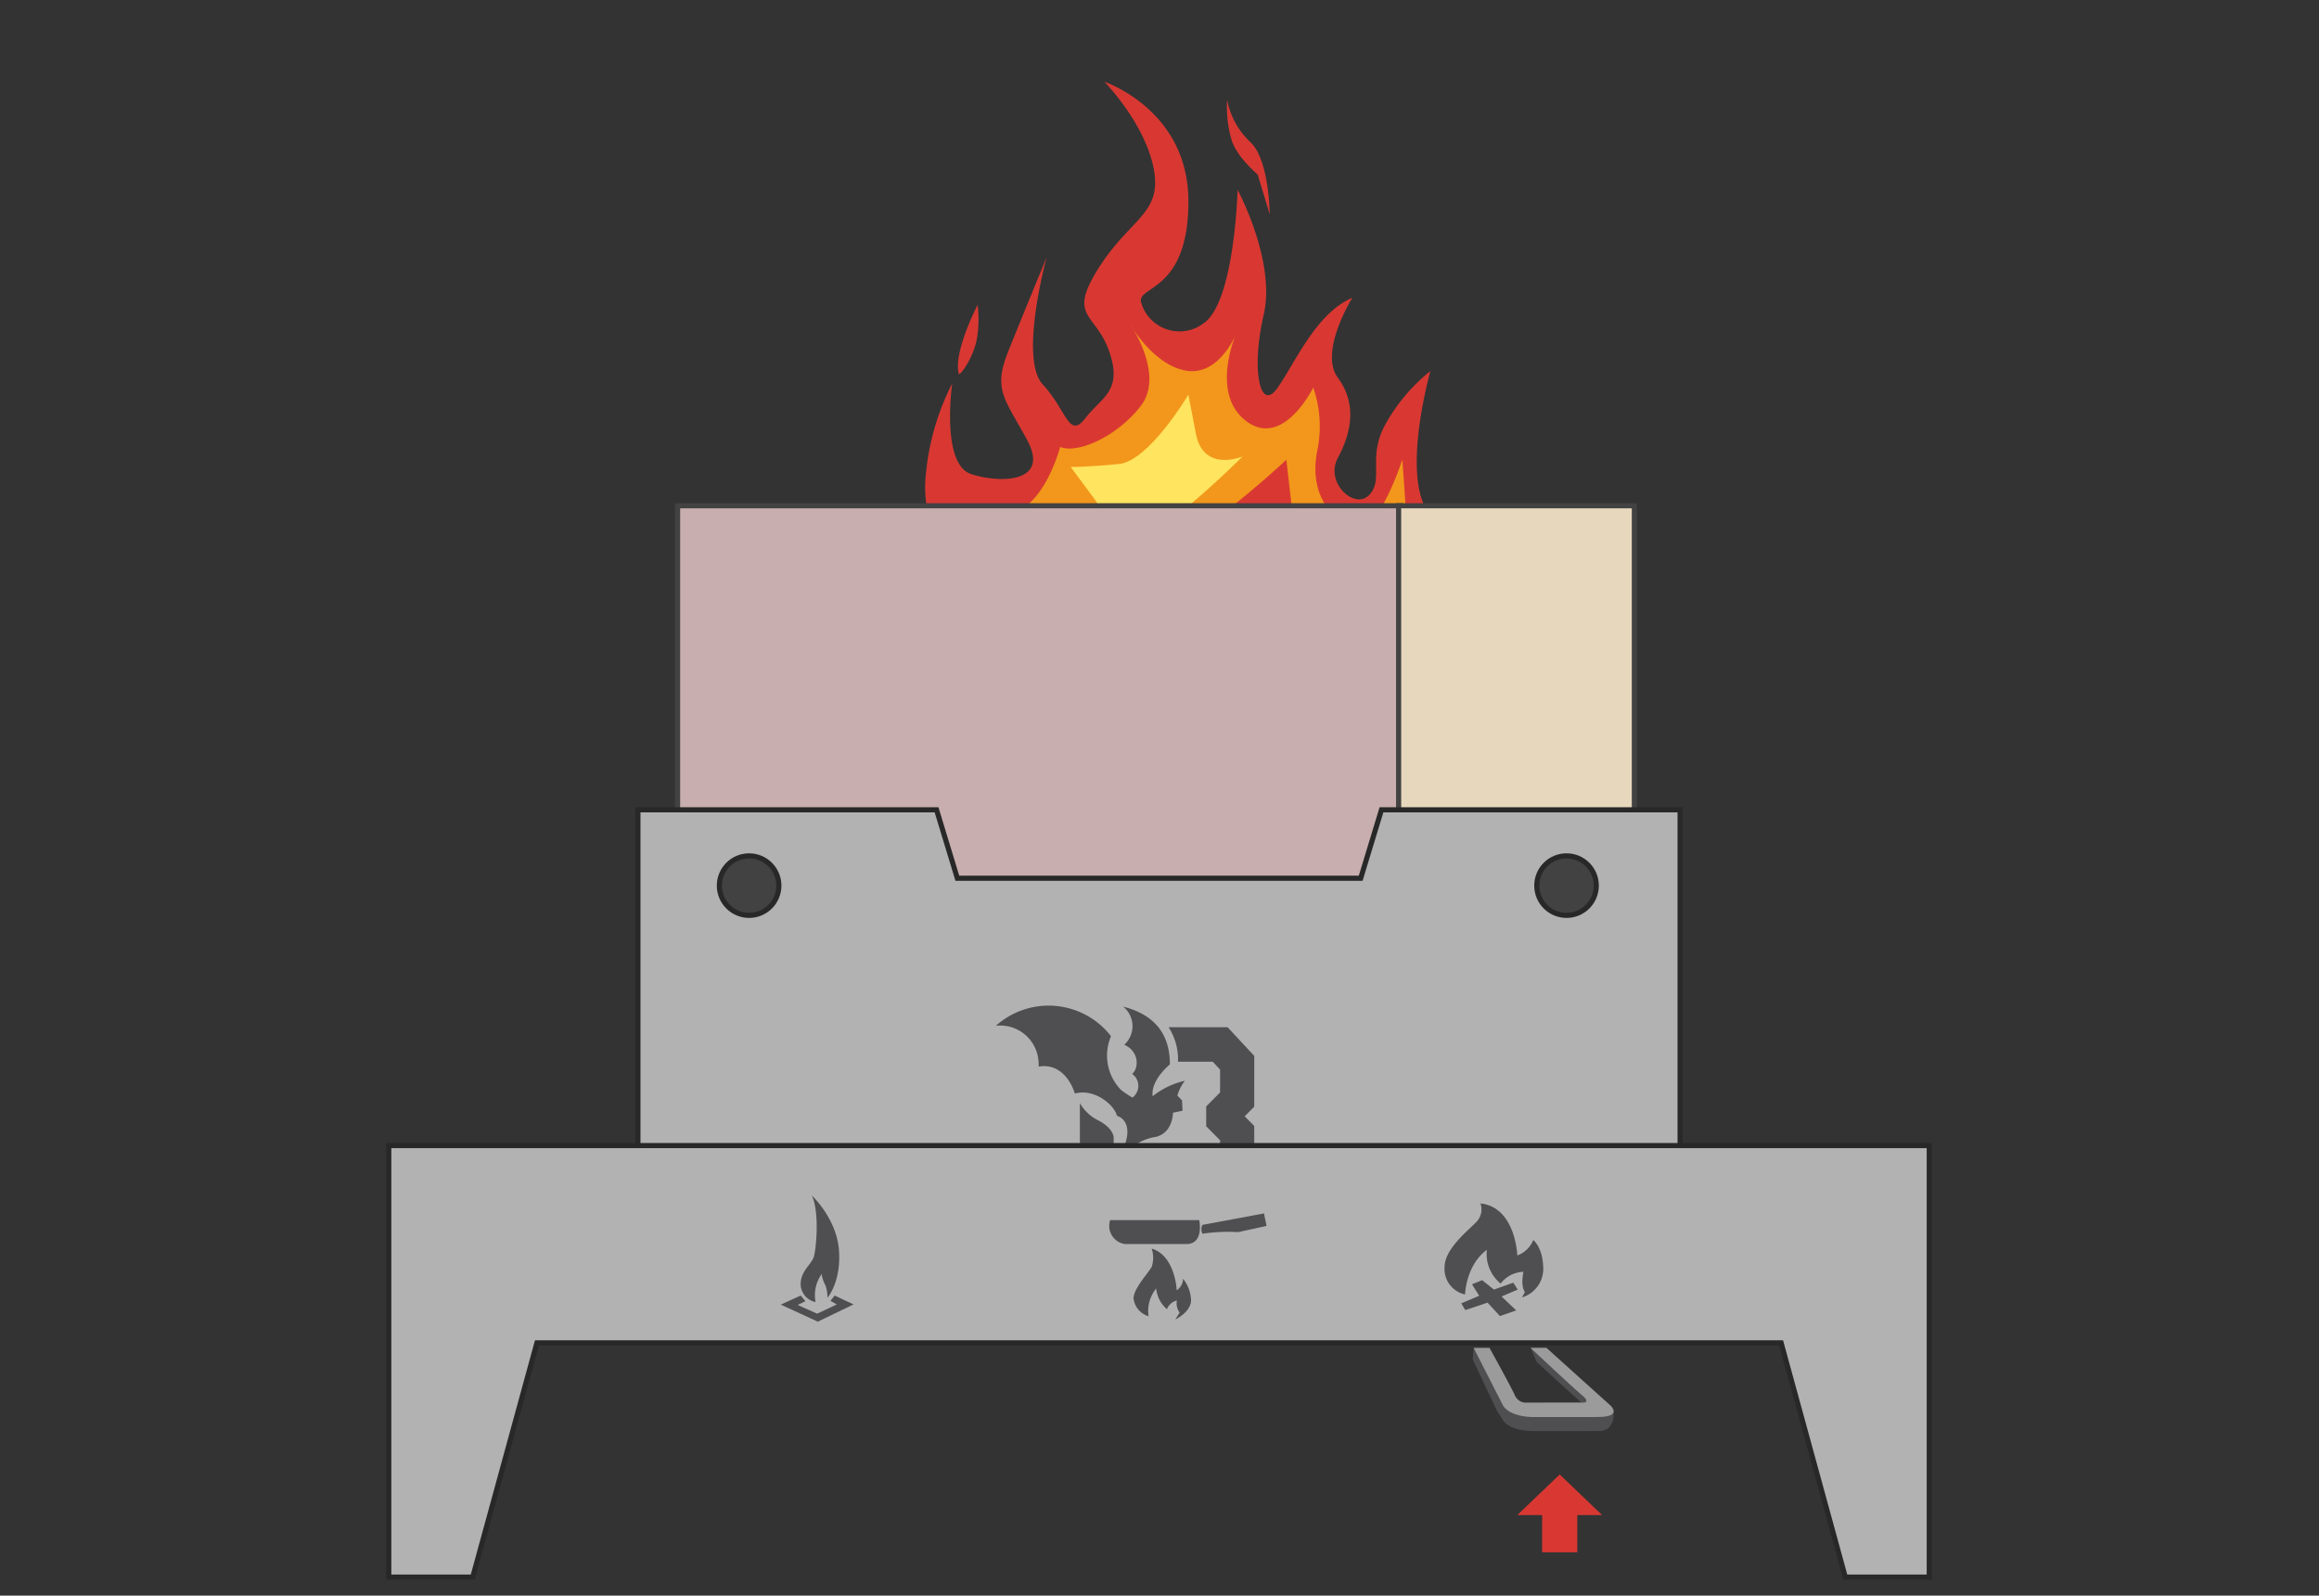 <svg xmlns="http://www.w3.org/2000/svg" width="340" height="234" viewBox="0 0 340 234">
  <rect x="0" y="0" width="340" height="234" fill="#333333" stroke="none"/>
  <g id="グループ_4980" data-name="グループ 4980" transform="translate(1096 2069)">
    <rect id="長方形_4487" data-name="長方形 4487" width="340" height="234" transform="translate(-1096 -2069)" fill="none"/>
    <g id="グループ_5085" data-name="グループ 5085" transform="translate(-2049.845 -3457.599)">
      <g id="グループ_5084" data-name="グループ 5084">
        <g id="グループ_5075" data-name="グループ 5075">
          <path id="パス_11773" data-name="パス 11773" d="M1106.595,1502.956s-11.734.566-16.4-3.817a22.141,22.141,0,0,1-6.645-15.976c0-5.372.707-13.43.707-13.43s.424,8.906,4.524,9.33,8.342-.989,6.221-6.927-5.655-4.948-5.514-12.583a36.708,36.708,0,0,1,3.959-14.7s-1.7,11.876,2.827,13.29,11.452,1.131,8.2-4.949-5.089-7.351-2.827-13.006,5.655-13.855,5.655-13.855-4.1,14.844-.566,18.662,3.818,8.058,6.221,4.948,5.514-3.959,3.534-9.755-6.22-4.948-1.555-12.3,9.331-7.917,8.059-14.562-7.211-12.724-7.211-12.724,12.3,4.1,12.3,17.531-7.634,12.3-6.927,14.844a5.849,5.849,0,0,0,9.048,3.111c4.665-2.969,5.09-19.652,5.09-19.652s5.655,10.462,3.817,18.379-.566,14.279,1.979,10.745,5.655-11.027,11.027-13.289c0,0-4.948,7.917-2.12,11.734s1.979,8.058,0,11.734,2.545,7.776,4.665,5.373-.424-5.514,2.4-10.462a26.442,26.442,0,0,1,6.5-7.635s-4.1,14.421-.566,20.359,9.19,14.279,4.1,24.175a42.97,42.97,0,0,1-14.137,15.41s4.382-9.048.141-11.451-10.462-3.393-11.593-10.886-.283-17.955-.283-17.955a19.547,19.547,0,0,1-8.341,8.482c-6.079,3.252-8.058,6.221-12.582,4.807a28.624,28.624,0,0,1-8.342-4.524s6.362,6.079,2.969,12.159-10.179,7.068-10.6,10.886S1103.767,1500.129,1106.595,1502.956Z" fill="#d93832"/>
          <path id="パス_11774" data-name="パス 11774" d="M1159.024,1494.147s6.425-5.8,5.389-12.021-4.353-12.642-4.353-15.543-.621-10.57-.621-10.57-3.938,12.435-7.876,9.948-5.6-6.425-4.559-11.4a17.379,17.379,0,0,0-.622-9.119s-4.352,8.912-9.741,4.974-1.658-12.642-1.658-12.642-2.487,6.01-7.254,5.181-8.082-6.632-8.082-6.632,4.974,7.254,1.451,11.813-9.327,7.047-11.814,6.011c0,0-2.279,8.7-7.253,9.74a14.422,14.422,0,0,1-8.912-1.036s8.912,11.606,5.8,15.958-9.948,4.56-7.254,10.777,8.705,9.741,8.705,9.741-1.451-9.948,4.352-13.057,6.217-3.937,5.6-8.7a76.146,76.146,0,0,1,0-12.435s3.937,8.5,12.02,5.388,20.1-14.507,20.1-14.507,1.658,14.093,1.865,17.823-1.45,7.461,3.524,10.363S1156.952,1490.416,1159.024,1494.147Z" fill="#f2971b"/>
          <path id="パス_11775" data-name="パス 11775" d="M1114.592,1462.173s2.874,6.191,7.075,4.864,14.371-11.5,14.371-11.5-5.749,2.431-6.854-3.317l-1.106-5.748s-5.748,9.728-10.17,10.17-7.075.442-7.075.442Z" fill="#ffe45f"/>
          <path id="パス_11776" data-name="パス 11776" d="M1146.871,1465.489s3.095,5.97,5.306,5.528,4.422-3.98,4.422-3.98,3.979,8.18,3.758,13.708a40.47,40.47,0,0,1-1.105,8.622,53.91,53.91,0,0,0-6.633-7.738c-3.758-3.537-5.748-5.527-5.969-7.959A74.1,74.1,0,0,1,1146.871,1465.489Z" fill="#ffe45f"/>
          <path id="パス_11777" data-name="パス 11777" d="M1106.685,1466.2s3.1,7.517-.884,11.718-7.959,12.16-7.959,12.16a30.621,30.621,0,0,1,3.537-11.275A77.764,77.764,0,0,0,1106.685,1466.2Z" fill="#ffe45f"/>
          <path id="パス_11778" data-name="パス 11778" d="M1138.263,1414.262c-.06-.18-2.823-2.343-3.784-4.925a17.531,17.531,0,0,1-.721-6.127,11.415,11.415,0,0,0,3.364,6.187c2.823,2.522,2.883,10.631,2.883,10.631Z" fill="#d93832"/>
          <path id="パス_11779" data-name="パス 11779" d="M1094.416,1443.394c.132.492,2.162-2.4,2.642-5.046a17.28,17.28,0,0,0,.121-5.045S1093.575,1440.27,1094.416,1443.394Z" fill="#d93832"/>
        </g>
        <g id="グループ_5083" data-name="グループ 5083">
          <rect id="長方形_4517" data-name="長方形 4517" width="105.993" height="70.416" transform="translate(1053.19 1462.77)" fill="#c8aeae" stroke="#424242" stroke-width="0.75"/>
          <rect id="長方形_4518" data-name="長方形 4518" width="34.563" height="70.416" transform="translate(1158.904 1462.77)" fill="#e7d8bd" stroke="#424242" stroke-width="0.75"/>
          <path id="パス_11780" data-name="パス 11780" d="M1156.389,1507.361l-3.046,10.036h-59.137l-3.046-10.036h-43.787v52.857h152.8v-52.857Z" fill="#b2b2b2" stroke="#282828" stroke-miterlimit="10" stroke-width="0.75"/>
          <g id="グループ_5076" data-name="グループ 5076">
            <path id="パス_3054" data-name="パス 3054" d="M1112.171,1550.375v14.765h4.956v-9.735s0-1.364-2.334-2.536A6.359,6.359,0,0,1,1112.171,1550.375Z" fill="#4f4f51"/>
            <path id="パス_3055" data-name="パス 3055" d="M1137.739,1543.45l-3.914-4.21h-8.648a8.656,8.656,0,0,1,1.378,5.063h5.1l1.071,1.153v3.349l-2.034,2.054v2.908l2.034,2.055v3.1l-1.071,1.153h-13.221v5.062h15.385l3.914-4.209v-7.207l-1.4-1.411,1.4-1.411Z" fill="#4f4f51"/>
            <path id="パス_3056" data-name="パス 3056" d="M1127.144,1549.958l-.681-.686a6.791,6.791,0,0,1,1.092-2.173,11.673,11.673,0,0,0-4.712,2.265c-.233-1.715,1.171-3.5,2.519-4.667.029-4.9-2.738-7.43-6.851-8.475a3.672,3.672,0,0,1,.611,5.11,3.546,3.546,0,0,1-.442.483c2.2.958,2.164,3.44,1.156,4.273a2.149,2.149,0,0,1,.044,3.473,14.366,14.366,0,0,1-1.676-1.123,7.215,7.215,0,0,1-1.471-7.872c-.119-.158-.242-.312-.369-.464a11.58,11.58,0,0,0-16.505-1.071,5.627,5.627,0,0,1,6.223,4.955,5.854,5.854,0,0,1,.042,1.033c2.586-.471,4.488,1.377,5.317,3.955,2.822-.817,5.8,1.666,6.164,3.247,2.272.838,1.347,3.616,1.347,3.616h.006a17.611,17.611,0,0,0-.519,2.5,7.279,7.279,0,0,1,4.877-3.016c2.532-.623,2.5-3.541,2.5-3.541l1.406-.294Z" fill="#4f4f51"/>
          </g>
          <path id="パス_11781" data-name="パス 11781" d="M1010.845,1556.6v63.286h12.309l9.413-34.353h182.415l9.413,34.353H1236.7V1556.6Z" fill="#b2b2b2" stroke="#282828" stroke-miterlimit="10" stroke-width="0.75"/>
          <g id="グループ_5077" data-name="グループ 5077">
            <circle id="楕円形_432" data-name="楕円形 432" cx="4.362" cy="4.362" r="4.362" transform="translate(1059.314 1514.115)" fill="#424242" stroke="#282828" stroke-miterlimit="10" stroke-width="0.75"/>
            <circle id="楕円形_433" data-name="楕円形 433" cx="4.362" cy="4.362" r="4.362" transform="translate(1179.161 1514.115)" fill="#424242" stroke="#282828" stroke-miterlimit="10" stroke-width="0.75"/>
          </g>
          <g id="グループ_5081" data-name="グループ 5081">
            <g id="グループ_5078" data-name="グループ 5078">
              <path id="パス_11782" data-name="パス 11782" d="M1072.867,1563.913s3.67,3.405,3.989,8.086-1.7,6.914-1.7,6.914a5.114,5.114,0,0,0-.275-1.781c-.283-.506-.682-1.6-.5-1.782a5.313,5.313,0,0,0-.957,4.2,2.707,2.707,0,0,1-2.181-2.42c-.133-2.048,1.569-3.086,1.915-4.2S1074.037,1566.36,1072.867,1563.913Z" fill="#4f4f51"/>
              <path id="パス_11783" data-name="パス 11783" d="M1075.6,1579.373l.616-.779,2.766,1.3-5.239,2.527-5.426-2.5,2.918-1.33.7.824-1.144.558,2.859,1.277,2.886-1.356Z" fill="#4f4f51"/>
            </g>
            <g id="グループ_5079" data-name="グループ 5079">
              <path id="パス_11784" data-name="パス 11784" d="M1122.7,1571.706a4.312,4.312,0,0,1,0,2.686c-.533.958-2.66,3.165-2.66,4.628a3.094,3.094,0,0,0,2.207,2.606,5.173,5.173,0,0,1,1.117-4.069,4.536,4.536,0,0,0,1.569,3.032,2.153,2.153,0,0,1,1.463-1.277,2.273,2.273,0,0,0,.4,1.782l-.638,1.011s2.314-1.09,2.314-2.846a5.419,5.419,0,0,0-1.171-3.138,2.081,2.081,0,0,1-.931,1.7S1126.162,1572.743,1122.7,1571.706Z" fill="#4f4f51"/>
              <path id="パス_11785" data-name="パス 11785" d="M1116.613,1567.53h13.058s.745,3.511-1.888,3.511h-9.016A2.686,2.686,0,0,1,1116.613,1567.53Z" fill="#4f4f51"/>
              <path id="パス_11786" data-name="パス 11786" d="M1130.15,1569.525a1.375,1.375,0,0,1,0-1.3l9.016-1.676.372,1.835-4.149.905A25.854,25.854,0,0,0,1130.15,1569.525Z" fill="#4f4f51"/>
            </g>
            <g id="グループ_5080" data-name="グループ 5080">
              <path id="パス_11787" data-name="パス 11787" d="M1170.907,1565.084a2.647,2.647,0,0,1-.505,2.606c-1.064,1.2-4.761,3.963-4.761,6.729a3.825,3.825,0,0,0,3.005,4.016s.107-4.282,3.192-6.543a5.618,5.618,0,0,0,2.021,4.947,4.382,4.382,0,0,1,3.351-1.729s-.479,2.022.213,2.979l-.426.771a4.369,4.369,0,0,0,3.112-4.1c0-3.218-1.463-4.308-1.463-4.308a4.02,4.02,0,0,1-2.34,2.261S1176.066,1565.642,1170.907,1565.084Z" fill="#4f4f51"/>
              <path id="パス_11788" data-name="パス 11788" d="M1169.657,1576.945l1.489-.612,1.729,1.383,2.846-1.011.638,1.011-2.367,1.011,2.154,2.048-2.394.824-1.809-1.968-3.271,1.09-.585-.984,2.633-1.117Z" fill="#4f4f51"/>
            </g>
          </g>
          <g id="グループ_5082" data-name="グループ 5082">
            <path id="パス_11789" data-name="パス 11789" d="M1173.3,1595.456l-3.53-7.482.134-1.706h2.325s3.073,5.653,3.721,6.966c.668,1.016,1.224,1.031,1.426,1.058l8.726-.007c.159-.027-.437.115-.4,0-1.928-1.682-6.553-5.961-6.553-5.961l-.9-2.061,2.325,0,9.332,8.406a2.346,2.346,0,0,1,.284.3h0a2.846,2.846,0,0,1,.084,2.107c-.384.838-.686,1.384-2.292,1.384l-9.183.007c-2.893,0-4.065-.921-4.477-1.413Z" fill="#4f4f51"/>
            <path id="パス_11790" data-name="パス 11790" d="M1174.191,1594.678l-4.29-8.41h2.325s3.136,5.619,3.721,6.966a1.718,1.718,0,0,0,1.426,1.058l8.726-.007c.375-.063.618-.294-.289-1.059-1.6-1.346-7.563-6.963-7.563-6.963l2.325,0,9.332,8.406s2.044,1.73-1.863,1.733l-9.182.008C1174.952,1596.41,1174.191,1594.678,1174.191,1594.678Z" fill="#fff" opacity="0.43"/>
          </g>
        </g>
      </g>
      <path id="合体_7" data-name="合体 7" d="M1179.942,1616.247v-5.457h-3.64l3.11-2.98,3.109-2.98,3.109,2.98,3.11,2.98H1185.1v5.457Z" fill="#d93832"/>
    </g>
  </g>
</svg>
